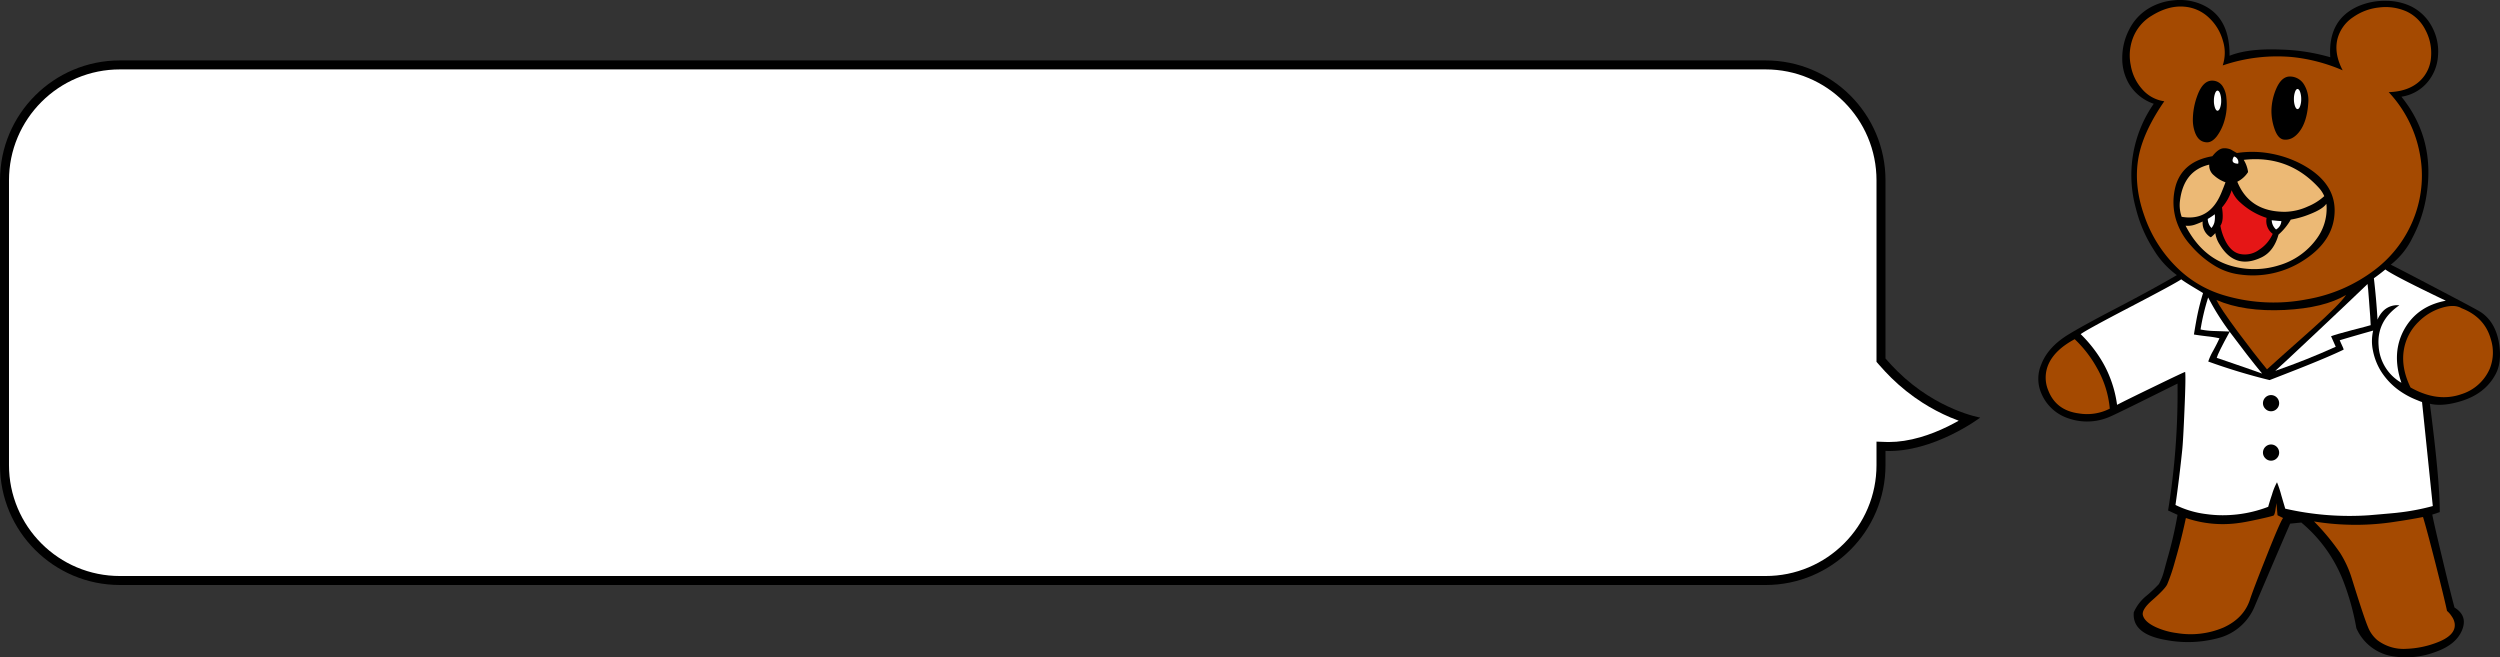 <svg xmlns="http://www.w3.org/2000/svg" xmlns:xlink="http://www.w3.org/1999/xlink" width="834" height="219.311" viewBox="0 0 834 219.311">
  <rect x="0" y="0" width="834" height="219.311" fill="#333333" stroke="none"/>
  <defs>
    <clipPath id="clip-path">
      <rect id="長方形_97" data-name="長方形 97" width="154.019" height="219.311" fill="none"/>
    </clipPath>
  </defs>
  <g id="balloon-03" transform="translate(-344 -5251.321)">
    <g id="charactor-07" transform="translate(1023.981 5251.321)">
      <g id="グループ_91" data-name="グループ 91" transform="translate(0)" clip-path="url(#clip-path)">
        <path id="パス_44" data-name="パス 44" d="M81,16.544A64.665,64.665,0,0,1,97.407,19.1q-.87-12.806,9.781-17.221A22.423,22.423,0,0,1,116.279.281a19.347,19.347,0,0,1,7.859,1.738,15.817,15.817,0,0,1,7.278,7.1,17.2,17.2,0,0,1,1.922,9.49,15.17,15.17,0,0,1-3.441,8.73,14.059,14.059,0,0,1-8.766,4.926q11.446,14.125,8.331,33.1a45.106,45.106,0,0,1-4.708,14.053,25.309,25.309,0,0,1-7.174,8.877q3.766,1.879,15.757,8.184,13.149,6.883,14.27,7.643,4.892,3.26,6.087,10.358,1.011,6.3-1.124,10.322-3.473,6.557-11.554,9.02-6.119,1.882-10.394.87,3.332,25.571,3.3,36.147l-2.5.833q.8,4.021,3.48,15.14,2.609,10.973,3.944,15.863,4.494,2.79,2.5,7.573-1.959,4.74-8.549,7.134a28.055,28.055,0,0,1-14.234,1.6,15.96,15.96,0,0,1-12.461-9.422,83.724,83.724,0,0,0-4.275-15.5,47.84,47.84,0,0,0-14.089-19.74l-3.731.365q-5.869,13.58-11.7,27.273a18.009,18.009,0,0,1-12.1,10.865,39.194,39.194,0,0,1-17.6.688q-11.411-1.956-10.759-9.236a14.661,14.661,0,0,1,4.346-5.616,45.237,45.237,0,0,0,4.022-3.8,18.52,18.52,0,0,0,1.666-4.166q.833-3.08,1.194-4.382a135.431,135.431,0,0,0,3.369-14.562L43.292,170.3a246.256,246.256,0,0,0,3.152-42.341q-.868.435-13.075,6.482-8.514,4.2-9.889,4.745a18.887,18.887,0,0,1-13.149.474A14.793,14.793,0,0,1,.915,131a12.158,12.158,0,0,1,.036-9.344q2.211-5.832,8.982-10,4.818-2.967,16.373-8.981,12.459-6.522,19.919-10.9a28.859,28.859,0,0,1-7.714-8.442,45.6,45.6,0,0,1-5.939-13.726,41.623,41.623,0,0,1,5.939-34.989,15.4,15.4,0,0,1-8.005-6.229,16.573,16.573,0,0,1-2.5-9.057,20.34,20.34,0,0,1,2.247-9.343,17.186,17.186,0,0,1,6.3-7.028A19.487,19.487,0,0,1,44.923.136a18.405,18.405,0,0,1,8.946,1.087q10.07,3.948,9.925,17.386Q70.06,16.074,81,16.544" transform="translate(0 0)" fill-rule="evenodd"/>
        <path id="パス_45" data-name="パス 45" d="M103.167,5.66a18.314,18.314,0,0,1,8.766-3.295,17.261,17.261,0,0,1,9.236,1.375A13.45,13.45,0,0,1,127.4,9.935a16.22,16.22,0,0,1,1.848,8.875,11.96,11.96,0,0,1-3.7,8.039q-3.767,3.55-10.43,3.767A40.743,40.743,0,0,1,125.371,50.54a38.8,38.8,0,0,1-1.559,21.3A39.612,39.612,0,0,1,110.591,89.8a51.8,51.8,0,0,1-22.783,9.925,58,58,0,0,1-27.743-1.377,37.361,37.361,0,0,1-15.9-9.527A44.251,44.251,0,0,1,33.588,71.835Q29.71,60.9,31.92,51.082q1.811-7.969,8.331-17.423a11.915,11.915,0,0,1-7.425-4.093,15.9,15.9,0,0,1-3.767-7.932,16.379,16.379,0,0,1,.723-9.053,14.785,14.785,0,0,1,6.2-7.427Q41.7,1.6,47.025,2.111a13.382,13.382,0,0,1,8.259,3.8,16.519,16.519,0,0,1,4.526,7.569,13.262,13.262,0,0,1-.072,8.223,56.218,56.218,0,0,1,23.253-2.789,57.39,57.39,0,0,1,16.769,4.419q-2.932-5.614-1.737-10.468a12.49,12.49,0,0,1,5.143-7.209" transform="translate(1.774 0.126)" fill="#a54a01" fill-rule="evenodd"/>
        <path id="パス_46" data-name="パス 46" d="M85.439,52.025A35.336,35.336,0,0,0,75.37,48.441a33.9,33.9,0,0,0-11.715-.273c-.425-.207-1.047-.561-1.867-1.069a5.263,5.263,0,0,0-2.645-.506q-1.7.11-3.694,2.645-9.529,1.629-12.1,9.379a20.5,20.5,0,0,0-.035,11.773,22.492,22.492,0,0,0,4.963,8.621,32.96,32.96,0,0,0,8.257,6.954A20.972,20.972,0,0,0,64.5,88.681a31.02,31.02,0,0,0,21.551-4.817Q96.269,77.232,96.233,67.2q-.072-9.344-10.794-15.176" transform="translate(2.622 2.876)" fill-rule="evenodd"/>
        <path id="パス_47" data-name="パス 47" d="M81.479,70.178a30.33,30.33,0,0,0,6.339-1.81q4.348-1.7,5.525-3.476a9.347,9.347,0,0,1,.09.977A16.932,16.932,0,0,1,90.1,76.588a23.714,23.714,0,0,1-12.569,8.837,27.683,27.683,0,0,1-14.525.544Q52.214,83.543,46.383,72.205a7.107,7.107,0,0,0,3.15-.361q1.339-.468,2.553-1.033a5.572,5.572,0,0,0,2.626,5.234.426.426,0,0,0,.253-.072,11.674,11.674,0,0,0,1.341-1.3,9.425,9.425,0,0,0,1.448,3.8Q62.862,87.02,71.7,82.784q4.131-1.991,5.687-7.606a19.658,19.658,0,0,0,4.093-5m-1.991-2.609q-11.773,0-15.847-10.032a9.108,9.108,0,0,0,3.568-3.187V54.1a10.493,10.493,0,0,0-1.43-3.859q14.945-1.685,24.974,9.219a10.327,10.327,0,0,1,1.9,2.879,18.525,18.525,0,0,1-5.487,3.459,19.2,19.2,0,0,1-7.678,1.774m-21.261-6.12q-3.945,9.366-13.147,7.785a11.656,11.656,0,0,1-.582-5.214q1.172-10.169,9.78-12.188a4.206,4.206,0,0,0,1.6,3.6,11.149,11.149,0,0,0,3.821,2.283q-.682,1.851-1.467,3.731" transform="translate(2.742 3.087)" fill="#ecb975" fill-rule="evenodd"/>
        <path id="パス_48" data-name="パス 48" d="M74.807,29.793a.163.163,0,0,0-.036.052.249.249,0,0,1,.017-.071Z" transform="translate(4.616 1.838)" fill="#a54a01" fill-rule="evenodd"/>
        <path id="パス_49" data-name="パス 49" d="M74.774,28.28a19.359,19.359,0,0,0-1.521,6.955,18,18,0,0,0,.833,5.687q1.194,3.948,3.368,4.166,2.752.287,4.963-2.464,2.679-3.3,3.115-9.707a10.062,10.062,0,0,0-1.34-6.084,5.522,5.522,0,0,0-4.6-2.789q-2.969-.145-4.817,4.236" transform="translate(4.522 1.484)" fill-rule="evenodd"/>
        <path id="パス_50" data-name="パス 50" d="M78.74,97.681q13.112-.653,20.464-5Q97.066,95.9,87.722,104.2q-13.908,12.352-14.887,13.294-4.669-5.689-9.742-12.534-5.942-8.036-7.135-10.611,9.234,3.985,22.782,3.333" transform="translate(3.455 5.722)" fill="#a54a01" fill-rule="evenodd"/>
        <path id="パス_51" data-name="パス 51" d="M127.528,96.743q4.2-1.272,6.591.145,7.715,3,9.746,10.285a14.546,14.546,0,0,1-.362,9.96,15.268,15.268,0,0,1-9.454,8.438q-8.009,2.79-16.953-2.243-3.3-6.778-2.173-12.859a16.814,16.814,0,0,1,4.817-9.018,18.541,18.541,0,0,1,7.788-4.708" transform="translate(7.077 5.935)" fill="#a54a01" fill-rule="evenodd"/>
        <path id="パス_52" data-name="パス 52" d="M77.415,158.078l.364,4.058,1.845.907Q78.5,164.632,73.9,176.3q-4.238,10.651-5.288,13.872-2.029,6.305-8.873,9.421A27.989,27.989,0,0,1,44.2,201.435a24.476,24.476,0,0,1-6.809-1.881q-3.946-1.779-4.527-4.06-.473-1.878,3.042-4.96,4.348-3.8,5.072-5.36a62.611,62.611,0,0,0,2.57-7.607q1.487-5.111,2.5-9.38.616-2.574,1.158-5.143a38,38,0,0,0,17.929,1.628q1.739-.215,6.086-1.157,4.128-.9,5.179-1.267c.266-.1.495-.751.688-1.958.191-1.282.3-2.017.325-2.211" transform="translate(2.025 9.759)" fill="#a54a01" fill-rule="evenodd"/>
        <path id="パス_53" data-name="パス 53" d="M98.217,165.019a84.58,84.58,0,0,0,15.829-1.053q4.49-.65,8.946-1.52,1.2,3.913,4.237,15.793,2.934,11.591,3.767,15.538a7.962,7.962,0,0,1,1.595,1.847,5.512,5.512,0,0,1,.942,2.21q.651,4.128-6.266,6.629a31.4,31.4,0,0,1-9.817,1.954,14.45,14.45,0,0,1-9.707-2.9,10.922,10.922,0,0,1-3.152-4.455q-1.338-3.185-5.324-16.011a35.459,35.459,0,0,0-3.912-8.585,76.723,76.723,0,0,0-8.73-10.54,83.99,83.99,0,0,0,11.592,1.088" transform="translate(5.348 10.028)" fill="#a54a01" fill-rule="evenodd"/>
        <path id="パス_54" data-name="パス 54" d="M59.747,31.208a8.258,8.258,0,0,0-1.3-4.056,4.129,4.129,0,0,0-3.187-1.812q-3.4-.218-5.326,5.326a23.315,23.315,0,0,0-1.375,7.605,12.239,12.239,0,0,0,.8,4.564q1.233,3.077,3.986,3.079,1.629,0,3.223-2.029a15.944,15.944,0,0,0,2.534-5.252,18.8,18.8,0,0,0,.653-7.425" transform="translate(2.997 1.564)" fill-rule="evenodd"/>
        <path id="パス_55" data-name="パス 55" d="M19.535,116.381A33.331,33.331,0,0,1,23.7,129.748a16.632,16.632,0,0,1-10.286,1.595q-7.57-.979-10.178-7.534a11.08,11.08,0,0,1,.18-9.238q2.211-4.6,8.585-8a39.721,39.721,0,0,1,7.534,9.813" transform="translate(0.143 6.579)" fill="#a54a01" fill-rule="evenodd"/>
        <path id="パス_56" data-name="パス 56" d="M81.526,27.8l-.018.035V27.8Z" transform="translate(5.032 1.716)" fill="#fff" fill-rule="evenodd"/>
        <path id="パス_57" data-name="パス 57" d="M76.554,69.491a3.4,3.4,0,0,1-1.775,2.79A4.433,4.433,0,0,1,73.332,69.2q2.316.252,3.222.289" transform="translate(4.527 4.272)" fill="#fff" fill-rule="evenodd"/>
        <path id="パス_58" data-name="パス 58" d="M105.778,95.428q.435,5.437.507,7.538-.47.177-6.121,1.628-5.507,1.446-7.1,2.063l1.56,3.513q-9.777,4.419-20.177,8.042,1.594-1.374,13.332-12.423,11.7-11.011,17.457-16.552.143.62.544,6.192" transform="translate(4.596 5.509)" fill="#fff" fill-rule="evenodd"/>
        <path id="パス_59" data-name="パス 59" d="M113.933,96.618a6.636,6.636,0,0,0-5.071,1.593,8.809,8.809,0,0,0-2.209,3.206q-.417-7.046-1.214-13.82,1.97-1.4,3.823-2.933,2.714,2.066,20.176,10.43-9.382,1.739-13.766,9.379-4.491,7.933-1.051,18a15.182,15.182,0,0,1-7.6-12.28q-.691-8.364,6.916-13.581" transform="translate(6.509 5.227)" fill="#fff" fill-rule="evenodd"/>
        <path id="パス_60" data-name="パス 60" d="M127.19,128.7l3.587,34.7a76.441,76.441,0,0,1-11.7,2.208q-.691.111-9.671.871a96.022,96.022,0,0,1-27.854-2.208q-.655-2.212-1.3-4.423a35.237,35.237,0,0,0-1.449-4.38,20.312,20.312,0,0,0-1.667,4.093q-.831,2.464-1.269,4.092a41.89,41.89,0,0,1-11.879,2.681,39.786,39.786,0,0,1-8.8-.253,31.859,31.859,0,0,1-10.25-3.042q1.3-9.13,2.245-18.293.326-3.075.761-13.583.47-10.973.217-12.5-.217-.035-10.142,4.78-9.742,4.709-12.568,6.194A38.819,38.819,0,0,0,22.876,120a36.846,36.846,0,0,0-3.043-5.9,44.041,44.041,0,0,0-6.519-8.042q1.773-1.376,16.371-8.983,15.068-7.855,17.167-9.307,1.091.835,4.275,2.752,2.9,1.739,3.008,1.829-1.086,3.5-1.848,7.119-.47,2.246-1.2,6.7,1.124.218,4.457.616a35.9,35.9,0,0,1,4.055.652q-.653,1.521-2.135,4.238a19.178,19.178,0,0,0-1.595,3.514,199.6,199.6,0,0,0,20.465,6.192q4.311-1.664,9.489-3.7,10.4-4.125,15.177-6.445.107-.11-.4-1.194c-.529-1.159-.821-1.81-.867-1.956q5.423-1.624,11.156-3.222a15.273,15.273,0,0,0-.072,6.7,20.523,20.523,0,0,0,2.534,6.629,22.881,22.881,0,0,0,5.869,6.412,27.768,27.768,0,0,0,6.446,3.511,14.526,14.526,0,0,0,1.521.581" transform="translate(0.822 5.418)" fill="#fff" fill-rule="evenodd"/>
        <path id="パス_61" data-name="パス 61" d="M61.4,49.33a.357.357,0,0,1,.217-.145,1.971,1.971,0,0,1,1.34,2.136.442.442,0,0,1-.072.254Q60.207,51.5,61.4,49.33" transform="translate(3.768 3.036)" fill="#fff" fill-rule="evenodd"/>
        <path id="パス_62" data-name="パス 62" d="M53.245,68.875a21.124,21.124,0,0,0,2.337-1.558,8.417,8.417,0,0,1-.144,2.807,5.134,5.134,0,0,1-.944,1.775,4.314,4.314,0,0,1-1.249-3.025" transform="translate(3.287 4.156)" fill="#fff" fill-rule="evenodd"/>
        <path id="パス_63" data-name="パス 63" d="M71.2,118.191q-3.731-1.378-15.14-5.252.363-1.521,4.31-8.693,6.087,8.184,10.831,13.946" transform="translate(3.461 6.435)" fill="#fff" fill-rule="evenodd"/>
        <path id="パス_64" data-name="パス 64" d="M55.722,104.658a26.9,26.9,0,0,1-4.747-.509,73.824,73.824,0,0,1,2.538-10.683,81.577,81.577,0,0,0,7.135,11.374q-.4-.038-4.925-.183" transform="translate(3.147 5.77)" fill="#fff" fill-rule="evenodd"/>
        <path id="パス_65" data-name="パス 65" d="M63.956,63.962A23.768,23.768,0,0,0,72.631,69a5.309,5.309,0,0,0,2.028,5.325,12.088,12.088,0,0,1-4.509,5.286A7.929,7.929,0,0,1,64.1,81.1q-3.443-.511-5.505-5.035A17.863,17.863,0,0,1,57.218,71.6q1.2-1.666.524-6.084a16.372,16.372,0,0,0,3.226-5.758,10.5,10.5,0,0,0,2.988,4.2" transform="translate(3.532 3.689)" fill="#e51616" fill-rule="evenodd"/>
        <path id="パス_66" data-name="パス 66" d="M75.193,128.733a2.614,2.614,0,0,1-1.921.8,2.564,2.564,0,0,1-1.884-.8,2.609,2.609,0,0,1-.8-1.919,2.72,2.72,0,0,1,2.68-2.679,2.715,2.715,0,0,1,2.715,2.715,2.574,2.574,0,0,1-.794,1.882" transform="translate(4.358 7.663)" fill-rule="evenodd"/>
        <path id="パス_67" data-name="パス 67" d="M75.193,144.257a2.625,2.625,0,0,1-1.921.8,2.575,2.575,0,0,1-1.884-.8,2.615,2.615,0,0,1-.8-1.921,2.716,2.716,0,0,1,2.68-2.679,2.712,2.712,0,0,1,2.715,2.716,2.578,2.578,0,0,1-.794,1.884" transform="translate(4.358 8.622)" fill-rule="evenodd"/>
        <path id="パス_68" data-name="パス 68" d="M57.236,34.2c-.239.652-.531.978-.867.978-.313,0-.595-.326-.835-.978a6.83,6.83,0,0,1-.361-2.355,7.146,7.146,0,0,1,.361-2.39c.24-.651.521-.978.835-.978.337,0,.629.327.867.978a7.115,7.115,0,0,1,.364,2.39,6.8,6.8,0,0,1-.364,2.355" transform="translate(3.406 1.758)" fill="#fff" fill-rule="evenodd"/>
        <path id="パス_69" data-name="パス 69" d="M82.379,33.688q-.362.979-.867.98-.473,0-.835-.98a6.791,6.791,0,0,1-.362-2.353,7.124,7.124,0,0,1,.362-2.391c.241-.651.519-.979.835-.979.337,0,.626.328.867.979a7.122,7.122,0,0,1,.364,2.391,6.788,6.788,0,0,1-.364,2.353" transform="translate(4.958 1.726)" fill="#fff" fill-rule="evenodd"/>
      </g>
    </g>
    <g id="合体_20" data-name="合体 20" transform="translate(473 5345.477)" fill="#fff">
      <path d="M 460 99.5 L -89 99.5 C -94.198 99.5 -99.24 98.482 -103.986 96.475 C -108.57 94.536 -112.687 91.76 -116.224 88.224 C -119.76 84.687 -122.536 80.57 -124.475 75.986 C -126.482 71.24 -127.5 66.198 -127.5 61 L -127.5 -34 C -127.5 -39.198 -126.482 -44.24 -124.475 -48.986 C -122.536 -53.57 -119.76 -57.687 -116.224 -61.224 C -112.687 -64.76 -108.57 -67.536 -103.986 -69.475 C -99.24 -71.482 -94.198 -72.5 -89 -72.5 L 460 -72.5 C 465.198 -72.5 470.24 -71.482 474.985 -69.475 C 479.57 -67.536 483.687 -64.76 487.224 -61.224 C 490.76 -57.687 493.536 -53.57 495.475 -48.986 C 497.483 -44.24 498.5 -39.198 498.5 -34 L 498.5 25.433 L 498.5 25.994 L 498.868 26.417 C 500.268 28.028 501.659 29.513 503.002 30.832 C 506.086 33.859 509.489 36.572 513.117 38.895 C 516.02 40.753 519.073 42.368 522.192 43.694 C 524.477 44.666 526.457 45.339 527.986 45.793 C 526.395 46.802 524.181 48.11 521.543 49.408 C 518.347 50.981 515.163 52.233 512.079 53.128 C 508.261 54.238 504.589 54.8 501.168 54.8 C 500.796 54.8 500.422 54.794 500.055 54.78 L 498.5 54.724 L 498.5 56.279 L 498.5 61 C 498.5 66.198 497.483 71.24 495.475 75.986 C 493.536 80.57 490.76 84.687 487.224 88.224 C 483.687 91.76 479.57 94.536 474.985 96.475 C 470.24 98.482 465.198 99.5 460 99.5 Z" stroke="none"/>
      <path d="M 460 98 C 464.996 98 469.841 97.022 474.401 95.093 C 478.807 93.23 482.764 90.562 486.163 87.163 C 489.562 83.764 492.231 79.807 494.094 75.401 C 496.023 70.842 497 65.996 497 61 L 497 53.169 L 500.109 53.281 C 500.457 53.294 500.814 53.3 501.168 53.3 C 504.437 53.3 507.955 52.761 511.625 51.698 C 514.617 50.832 517.712 49.618 520.823 48.091 C 522.137 47.446 523.344 46.798 524.418 46.187 C 523.542 45.867 522.601 45.498 521.605 45.075 C 518.409 43.716 515.281 42.062 512.308 40.158 C 508.593 37.779 505.109 35.002 501.951 31.902 C 500.58 30.556 499.162 29.042 497.736 27.401 L 497 26.554 L 497 -34 C 497 -38.996 496.023 -43.842 494.094 -48.401 C 492.231 -52.807 489.562 -56.764 486.163 -60.163 C 482.764 -63.562 478.807 -66.23 474.401 -68.093 C 469.841 -70.022 464.996 -71 460 -71 L -89 -71 C -93.996 -71 -98.842 -70.022 -103.401 -68.093 C -107.807 -66.23 -111.764 -63.562 -115.163 -60.163 C -118.562 -56.764 -121.23 -52.807 -123.093 -48.401 C -125.022 -43.842 -126 -38.996 -126 -34 L -126 61 C -126 65.996 -125.022 70.842 -123.093 75.401 C -121.23 79.807 -118.562 83.764 -115.163 87.163 C -111.764 90.562 -107.807 93.23 -103.401 95.093 C -98.842 97.022 -93.996 98 -89 98 L 460 98 M 460 101 L -89 101 C -111.091 101 -129 83.092 -129 61 L -129 -34 C -129 -56.092 -111.091 -74 -89 -74 L 460 -74 C 482.091 -74 500 -56.092 500 -34 L 500 25.433 C 501.331 26.964 502.685 28.419 504.053 29.761 C 517.25 42.717 531.607 45.15 531.607 45.15 C 531.607 45.15 516.097 56.861 500 56.279 L 500 61 C 500 83.092 482.091 101 460 101 Z" stroke="none" fill="#000"/>
    </g>
  </g>
</svg>
